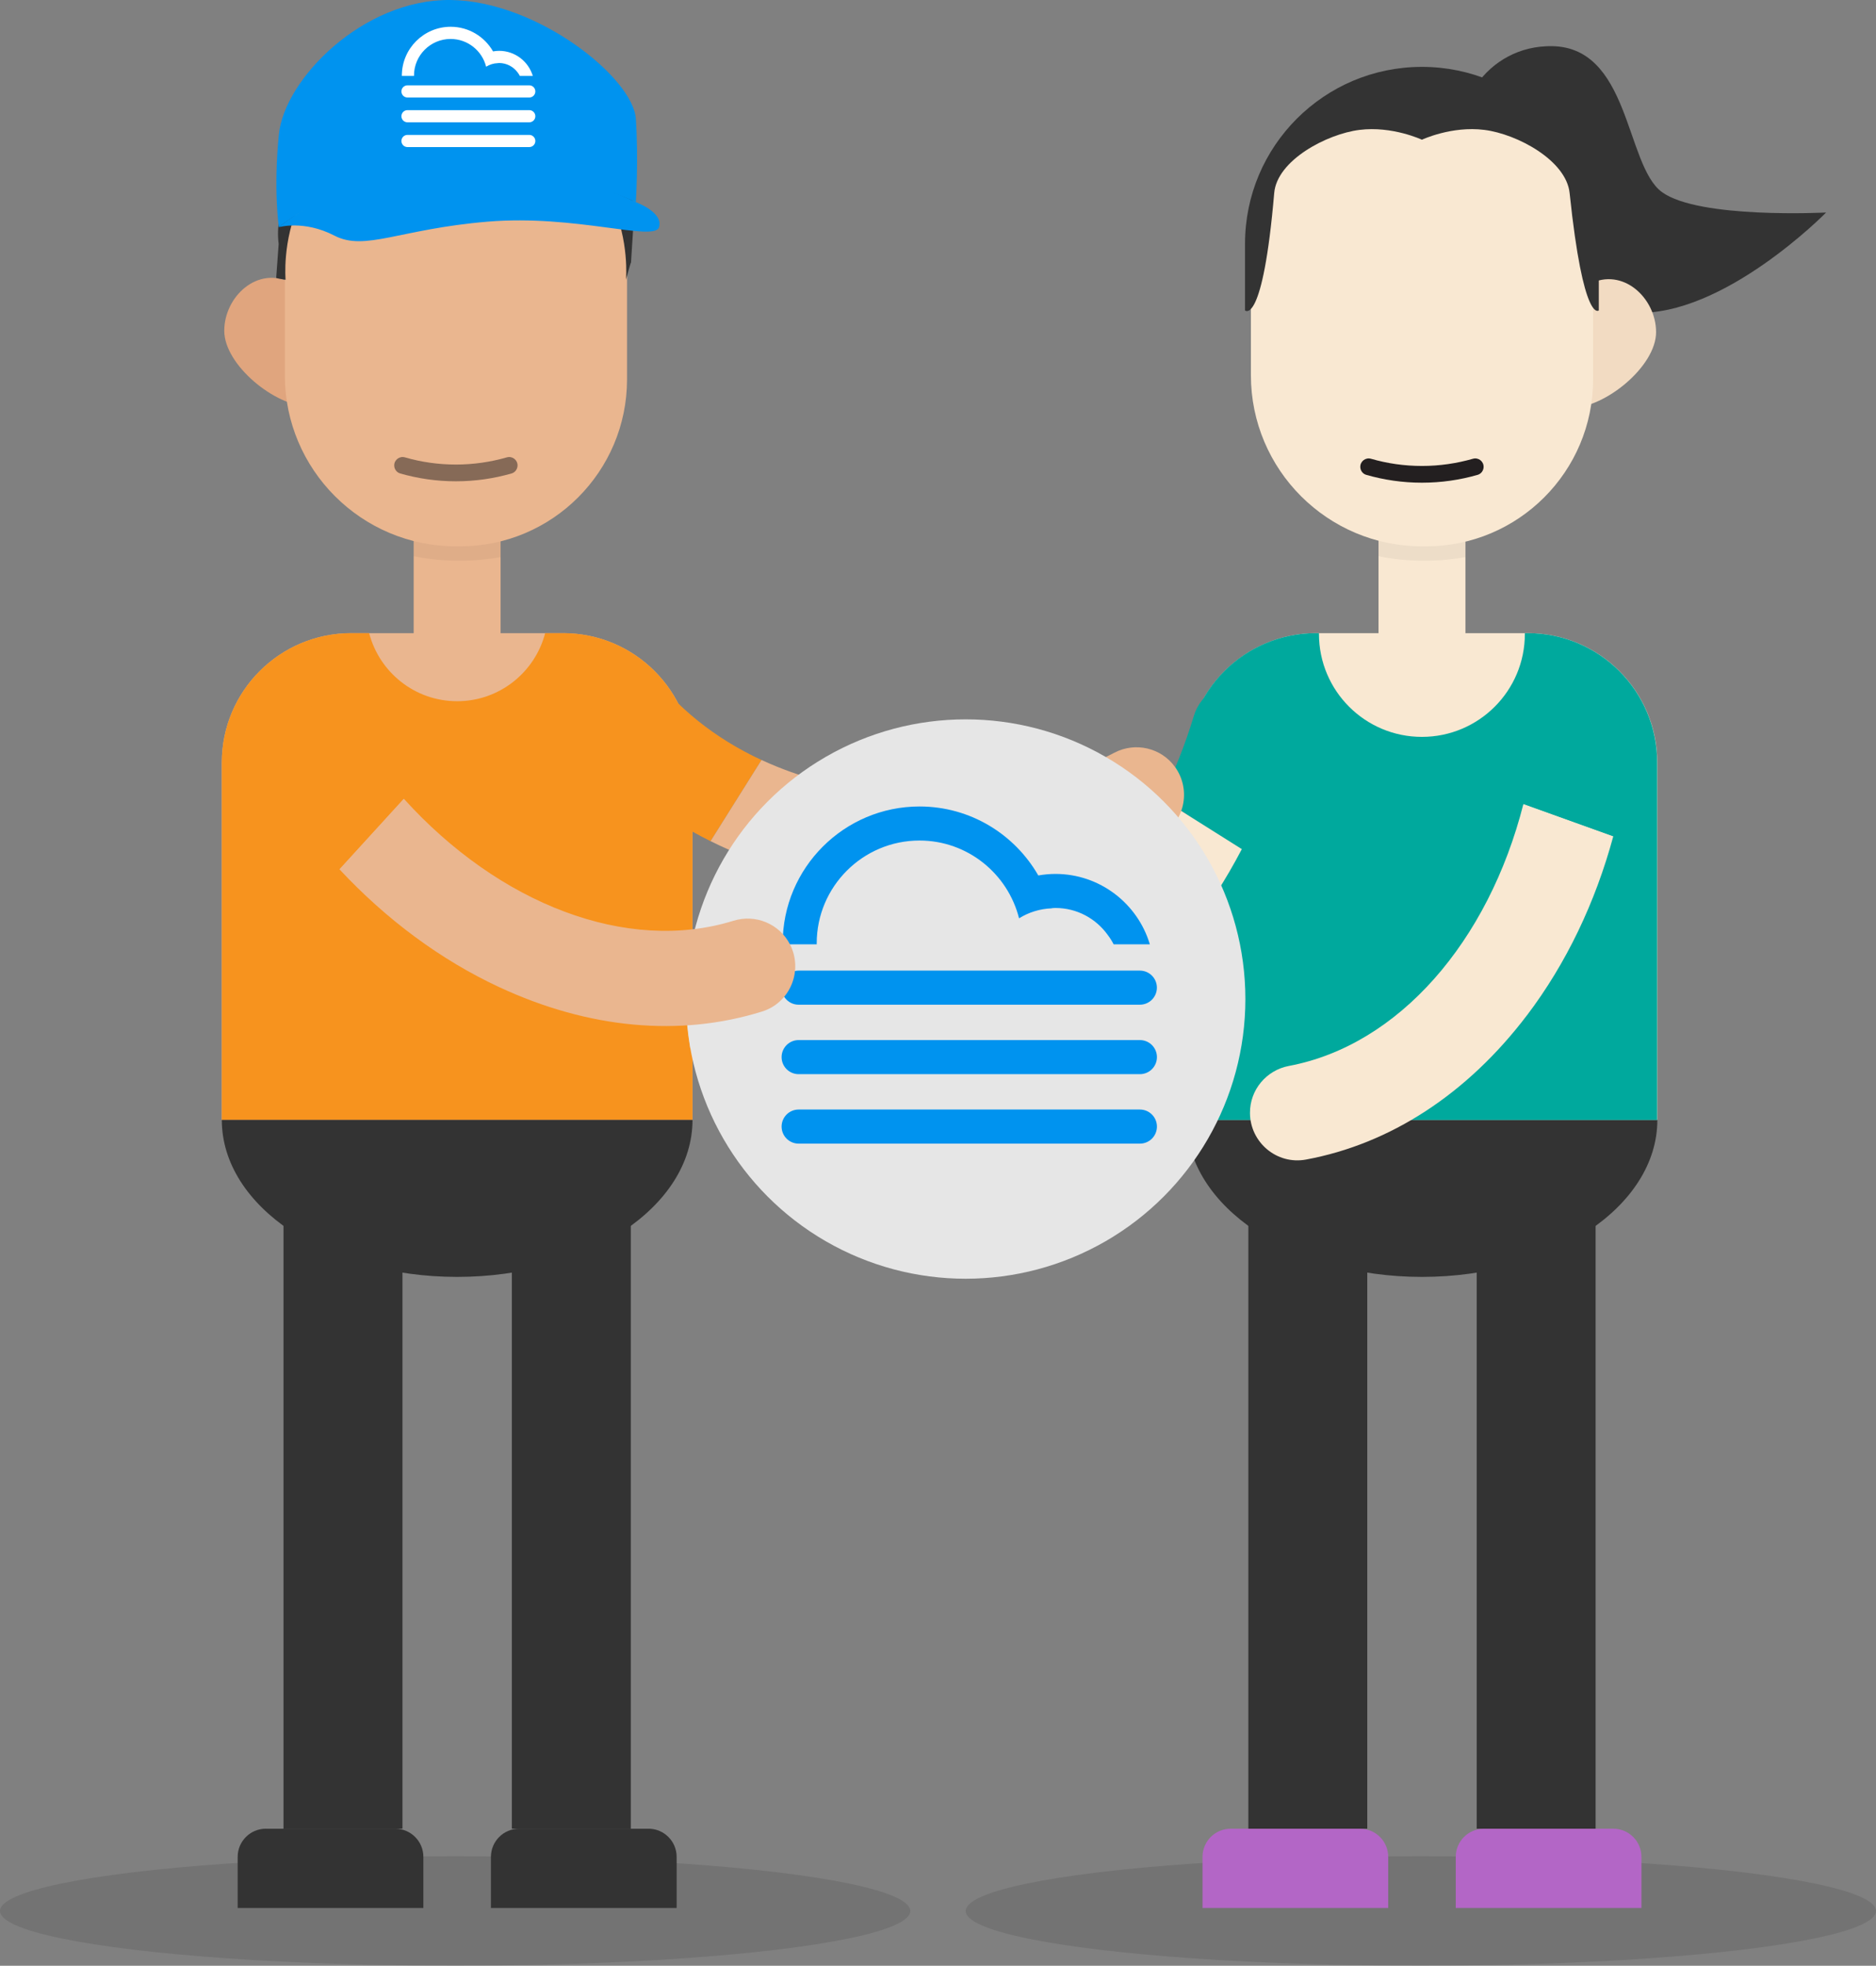 <?xml version="1.0" encoding="UTF-8"?><svg xmlns="http://www.w3.org/2000/svg" viewBox="0 0 428.05 448.54"><rect x="0" y="0" width="428.05" height="448.54" fill="#808080" stroke="none"/><defs><style>.cls-1{fill:#0093ef;}.cls-2{fill:#fff;}.cls-3{isolation:isolate;}.cls-4{fill:#f9e8d2;}.cls-5{opacity:.05;}.cls-6{fill:#333;}.cls-7{fill:#e6e6e6;}.cls-8{fill:#f7931e;}.cls-9{fill:#b366c6;}.cls-10{fill:#eab68f;}.cls-11{opacity:.1;}.cls-12{fill:#e0a57e;}.cls-13{fill:#ccc;}.cls-14{opacity:.5;}.cls-14,.cls-15{fill:#231f20;mix-blend-mode:overlay;}.cls-16{fill:#00a99d;}.cls-17{fill:#f2dbc2;}</style></defs><g class="cls-3"><g id="Layer_1"><ellipse class="cls-11" cx="324.2" cy="436.04" rx="103.85" ry="12.49"/><g><g><path class="cls-6" d="M334.85,39.25c-5.6-13.18,3.54-28.01,17.85-28.69,.18,0,.37-.02,.56-.02,18.75-.62,17.49,27.12,25.95,33.29,8.46,6.17,37.46,4.66,37.46,4.66,0,0-23.38,23.83-43.68,22.86-20.3-.97-28.32-14.96-33.45-23.17-2.02-3.23-3.54-6.23-4.69-8.92Z"/><path class="cls-17" d="M362.65,64.82c7.62-3.93,15.22,3.17,15.22,10.97,0,7.8-11.63,17.29-19.43,17.29l4.21-28.26Z"/><rect class="cls-4" x="314.54" y="104.68" width="19.83" height="39.96"/><path class="cls-5" d="M334.37,107.94h-19.83v18.97c3.19,.66,6.5,1.02,9.92,1.02h1.07c3.03,0,5.99-.29,8.85-.82v-19.16Z"/><path class="cls-4" d="M324.46,17.14h0c21.55,0,39.04,17.49,39.04,39.04v30.39c0,21.02-17.07,38.09-38.09,38.09h-.95c-21.55,0-39.04-17.49-39.04-39.04v-29.44c0-21.55,17.49-39.04,39.04-39.04Z"/><path class="cls-15" d="M324.46,106.32c-4.04,0-7.94-.57-11.64-1.64-1.22-.35-2.44,.56-2.44,1.83h0c0,.85,.55,1.61,1.36,1.84,4.04,1.16,8.3,1.79,12.71,1.79h0c4.41,0,8.68-.63,12.71-1.79,.81-.23,1.36-1,1.36-1.84h0c0-1.27-1.21-2.18-2.44-1.83-3.7,1.06-7.6,1.64-11.64,1.64Z"/><path class="cls-4" d="M300.28,144.47h48.34c16.3,0,29.53,13.23,29.53,29.53v81.55h-107.4v-81.55c0-16.3,13.23-29.53,29.53-29.53Z"/><path class="cls-6" d="M324.46,291.36c29.66,0,53.7-16.04,53.7-35.82h-107.4c0,19.78,24.04,35.82,53.7,35.82Z"/><path class="cls-9" d="M280.8,417.27h29.53c3.54,0,6.42,2.88,6.42,6.42v11.67h-42.37v-11.67c0-3.54,2.88-6.42,6.42-6.42Z"/><path class="cls-9" d="M338.58,417.27h29.53c3.54,0,6.42,2.88,6.42,6.42v11.67h-42.37v-11.67c0-3.54,2.88-6.42,6.42-6.42Z"/><path class="cls-16" d="M348.63,144.47h-.7c0,.06,0,.12,0,.18,0,12.97-10.51,23.49-23.49,23.49-12.97,0-23.49-10.51-23.49-23.49,0-.06,0-.12,0-.18h-.7c-16.31,0-29.53,13.22-29.53,29.53v81.55h107.4v-81.55c0-16.31-13.22-29.53-29.53-29.53Z"/><g><polygon class="cls-6" points="284.84 316.07 284.84 417.27 311.97 417.27 311.97 316.07 311.97 278.86 284.84 278.86 284.84 316.07"/><polygon class="cls-6" points="336.94 278.86 336.94 316.07 336.94 417.27 364.07 417.27 364.07 316.07 364.07 278.86 336.94 278.86"/></g><path class="cls-6" d="M324.44,15.26h0c-22.29,0-40.36,18.07-40.36,40.36v15.22s4.04,3.75,6.66-26.81c.64-7.45,11.97-13.45,19.45-14.39,7.48-.94,14.25,2.24,14.25,2.24,0,0,6.77-3.19,14.25-2.24,7.48,.94,18.67,6.95,19.45,14.39,3.14,30,6.66,26.81,6.66,26.81v-15.22c0-22.29-18.07-40.36-40.36-40.36Z"/></g><g><path class="cls-4" d="M348.42,231.65c-13.64,17.99-31.22,29.39-50.45,32.94-6.62,1.22-12.73-3.9-12.76-10.64h0c-.03-5.27,3.73-9.76,8.9-10.73,24.99-4.71,45.5-28.33,53.49-59.78l20.51,7.37c-4.1,15.13-10.75,29.05-19.69,40.85Z"/><path class="cls-16" d="M361.61,153.56h0c6.32-.03,11.37,5.32,10.89,11.62-.67,8.81-2.16,17.4-4.39,25.63l-20.51-7.37c1.61-6.35,2.73-13.02,3.25-19.92,.43-5.61,5.13-9.94,10.76-9.96Z"/></g><g><path class="cls-16" d="M285.04,155.97h0c6.18,1.33,9.95,7.64,8.13,13.69-2.55,8.46-5.85,16.52-9.8,24.08l-18.44-11.61c2.94-5.86,5.47-12.12,7.46-18.75,1.62-5.39,7.15-8.6,12.65-7.41Z"/><path class="cls-4" d="M255.34,229.4c-17.19,14.64-36.81,21.98-56.36,21.31-6.73-.23-11.59-6.55-10.17-13.14h0c1.11-5.15,5.74-8.73,11-8.57,25.41,.78,50.53-17.87,65.1-46.86l18.44,11.61c-7.26,13.89-16.75,26.06-28.02,35.65Z"/></g></g><ellipse class="cls-11" cx="103.85" cy="436.04" rx="103.85" ry="12.49"/><g><rect class="cls-10" x="94.39" y="104.68" width="19.83" height="39.96"/><path class="cls-5" d="M114.22,107.94h-19.83v18.97c3.19,.66,6.5,1.02,9.92,1.02h1.07c3.03,0,5.99-.29,8.85-.82v-19.16Z"/><path class="cls-10" d="M80.14,144.47h48.34c16.3,0,29.53,13.23,29.53,29.53v81.55H50.61v-81.55c0-16.3,13.23-29.53,29.53-29.53Z"/><path class="cls-8" d="M128.48,144.47h-4.09c-2.33,8.93-10.42,15.53-20.08,15.53-9.66,0-17.75-6.6-20.08-15.53h-4.09c-16.31,0-29.53,13.22-29.53,29.53v81.55h107.4v-81.55c0-16.31-13.22-29.53-29.53-29.53Z"/><path class="cls-6" d="M104.31,291.36c29.66,0,53.7-16.04,53.7-35.82H50.61c0,19.78,24.04,35.82,53.7,35.82Z"/><rect class="cls-6" x="64.69" y="278.86" width="27.14" height="138.41"/><rect class="cls-6" x="116.79" y="278.86" width="27.14" height="138.41"/><path class="cls-6" d="M60.65,417.27h29.53c3.54,0,6.42,2.88,6.42,6.42v11.67H54.23v-11.67c0-3.54,2.88-6.42,6.42-6.42Z"/><path class="cls-6" d="M118.44,417.27h29.53c3.54,0,6.42,2.88,6.42,6.42v11.67h-42.37v-11.67c0-3.54,2.88-6.42,6.42-6.42Z"/><path class="cls-12" d="M66.39,64.51c-7.62-3.93-15.22,3.17-15.22,10.97,0,7.8,11.63,17.29,19.43,17.29l-4.21-28.26Z"/><path class="cls-10" d="M104.03,17.14h0c21.55,0,39.04,17.49,39.04,39.04v30.39c0,21.02-17.07,38.09-38.09,38.09h-.95c-21.55,0-39.04-17.49-39.04-39.04v-29.44c0-21.55,17.49-39.04,39.04-39.04Z"/><path class="cls-14" d="M104.03,106c-4.04,0-7.94-.57-11.64-1.64-1.22-.35-2.44,.56-2.44,1.83h0c0,.85,.55,1.61,1.36,1.84,4.04,1.16,8.3,1.79,12.71,1.79h0c4.41,0,8.68-.63,12.71-1.79,.81-.23,1.36-1,1.36-1.84h0c0-1.27-1.21-2.18-2.44-1.83-3.7,1.06-7.6,1.64-11.64,1.64Z"/><path class="cls-6" d="M136.83,34.44h0s-.03-.05-.05-.07c-1.28-1.96-2.72-3.8-4.32-5.5-.05-.06-.1-.11-.16-.16-.49-.52-.99-1.02-1.51-1.5-.05-.05-.1-.09-.14-.14-1.13-1.06-2.32-2.05-3.57-2.96-.06-.05-.13-.09-.2-.14-.54-.39-1.09-.76-1.65-1.13-.13-.08-.26-.17-.39-.25-.54-.34-1.1-.67-1.66-.99-.1-.06-.2-.11-.3-.17-.67-.37-1.36-.73-2.05-1.06l-.05-.02c-.65-.31-1.31-.6-1.97-.87-.19-.08-.37-.15-.56-.22-.52-.2-1.04-.39-1.56-.57-.21-.07-.42-.14-.63-.21-.58-.19-1.18-.36-1.77-.53-.13-.04-.26-.08-.4-.11-.72-.19-1.46-.36-2.2-.5-.19-.04-.38-.07-.57-.1-.56-.1-1.12-.19-1.68-.27-.26-.04-.51-.07-.77-.1-.53-.06-1.07-.11-1.61-.16-.24-.02-.48-.04-.72-.05-.77-.05-1.54-.07-2.31-.07h-.02s0,0-.01,0c-.78,0-1.55,.03-2.31,.07-.24,.01-.48,.04-.72,.05-.54,.04-1.08,.09-1.61,.16-.26,.03-.51,.06-.77,.1-.56,.08-1.12,.17-1.68,.27-.19,.03-.38,.06-.57,.1-.74,.15-1.47,.31-2.2,.5-.13,.03-.26,.08-.4,.11-.6,.16-1.19,.34-1.77,.53-.21,.07-.42,.14-.63,.21-.53,.18-1.05,.37-1.56,.57-.19,.07-.37,.14-.56,.22-.67,.27-1.33,.56-1.97,.87l-.05,.02c-.7,.33-1.38,.69-2.05,1.06-.1,.05-.2,.11-.3,.17-.56,.32-1.11,.65-1.66,.99-.13,.08-.26,.16-.39,.25-.56,.36-1.11,.74-1.65,1.13-.07,.05-.13,.09-.2,.14-1.25,.92-2.44,1.91-3.57,2.96-.05,.05-.1,.09-.15,.14-.52,.49-1.02,.99-1.51,1.5-.05,.06-.11,.11-.16,.16-1.6,1.7-3.04,3.54-4.32,5.5-.02,.02-.03,.05-.05,.07h0c-3.94,6.1-8.66,13.14-7.61,21.22l-.56,7.73c.13,.17,2.14,.43,2.14,.43,0,0-.81-8.93,3.26-17.61,4.07-8.68,10.94-10.49,10.94-10.49h49.27s6.87,1.81,10.94,10.49c4.07,8.68,3.26,17.61,3.26,17.61,0,0,1.01-3.77,1.15-3.93l.68-10.74c0-7.8-3.92-8.6-7.86-14.7Z"/><g><path class="cls-8" d="M147.83,152.52l-17.58,12.74c.99,1.37,2.02,2.7,3.09,4,7.73,9.4,17.48,17.04,28.79,22.68l11.63-18.52c-10.63-4.93-19.48-12-25.94-20.9Z"/><path class="cls-10" d="M268.09,174.98c-3.17-4.37-9.06-5.73-13.84-3.22-14.51,7.63-33.16,11.04-51.72,9.23-10.54-1.03-20.22-3.62-28.77-7.58l-11.63,18.52c11.35,5.66,24.27,9.3,38.29,10.67,22.66,2.21,45.72-2.1,63.99-11.68,5.83-3.05,7.54-10.61,3.68-15.94Z"/></g></g><path class="cls-13" d="M157.5,239.12s13.6-2.91,17.31-5.85c4.29-3.39,6.98-5.69,6.26-9.95,0,0-5.48,8.62-24.23,10.63,0,0,.54,4.47,.66,5.16Z"/><path class="cls-1" d="M145.08,46.13s.64-9.73,0-19.04C144.45,17.78,122.66,.21,102.77,0c-19.89-.21-37.87,17.99-39.14,30.68-1.27,12.7,0,21.15,0,21.15,0,0,32.79-27.29,81.46-5.71Z"/><path class="cls-1" d="M145.08,46.13s6.35,2.31,5.29,5.71c-1.06,3.39-19.04-2.95-39.14-1.26-20.1,1.69-27.93,6.81-34.91,3.19-6.98-3.62-12.69-1.93-12.69-1.93,0,0,33.22-28.77,81.46-5.71Z"/><g><path class="cls-2" d="M120.76,30.78h-27.78c-.77,0-1.39,.62-1.39,1.39s.62,1.39,1.39,1.39h27.78c.77,0,1.39-.62,1.39-1.39s-.62-1.39-1.39-1.39Z"/><path class="cls-2" d="M120.76,25.13h-27.78c-.77,0-1.39,.62-1.39,1.39s.62,1.39,1.39,1.39h27.78c.77,0,1.39-.62,1.39-1.39s-.62-1.39-1.39-1.39Z"/><path class="cls-2" d="M92.98,22.25h27.78c.77,0,1.39-.62,1.39-1.39s-.62-1.39-1.39-1.39h-27.78c-.77,0-1.39,.62-1.39,1.39s.62,1.39,1.39,1.39Z"/><path class="cls-2" d="M94.46,17.33s0-.05,0-.08c0-4.61,3.75-8.36,8.36-8.36,3.91,0,7.19,2.7,8.1,6.33,.78-.48,1.69-.78,2.66-.81h0c.1-.01,.2-.03,.3-.03,1.75,0,3.3,.87,4.26,2.19,.18,.24,.34,.49,.48,.76h2.95c-.99-3.31-4.06-5.73-7.68-5.73-.48,0-.94,.05-1.39,.13-1.92-3.35-5.53-5.62-9.67-5.62-6.14,0-11.14,5-11.14,11.14,0,.03,0,.05,0,.08h2.78Z"/></g><circle class="cls-7" cx="220.34" cy="227.96" r="63.82"/><g><path class="cls-1" d="M260.09,253.17h-77.86c-2.15,0-3.89,1.74-3.89,3.89s1.74,3.89,3.89,3.89h77.86c2.15,0,3.89-1.74,3.89-3.89s-1.74-3.89-3.89-3.89Z"/><path class="cls-1" d="M260.09,237.32h-77.86c-2.15,0-3.89,1.74-3.89,3.89s1.74,3.89,3.89,3.89h77.86c2.15,0,3.89-1.74,3.89-3.89s-1.74-3.89-3.89-3.89Z"/><path class="cls-1" d="M182.22,229.25h77.86c2.15,0,3.89-1.74,3.89-3.89s-1.74-3.89-3.89-3.89h-77.86c-2.15,0-3.89,1.74-3.89,3.89s1.74,3.89,3.89,3.89Z"/><path class="cls-1" d="M186.36,215.47c0-.08-.01-.15-.01-.23,0-12.93,10.52-23.45,23.45-23.45,10.96,0,20.16,7.57,22.72,17.75,2.18-1.36,4.73-2.18,7.47-2.28v-.03c.27-.02,.54-.05,.83-.05,4.92,0,9.26,2.43,11.93,6.15,.51,.67,.96,1.38,1.35,2.14h8.26c-2.77-9.28-11.38-16.06-21.54-16.06-1.34,0-2.64,.13-3.91,.35-5.39-9.4-15.51-15.74-27.1-15.74-17.21,0-31.22,14.01-31.22,31.22,0,.08,0,.15,0,.23h7.78Z"/></g><g><path class="cls-10" d="M113.91,225.24c20.46,9.54,41.33,11.4,59.99,5.56,6.43-2.01,9.43-9.4,6.32-15.37h0c-2.43-4.67-7.85-6.89-12.88-5.33-24.29,7.51-53.46-3.79-75.22-27.87l-14.69,16.1c10.69,11.46,23.07,20.67,36.49,26.92Z"/><path class="cls-8" d="M65.77,162.35h0c-5.6,2.92-7.56,10.02-4.2,15.36,4.71,7.48,10.03,14.37,15.85,20.61l14.69-16.1c-4.39-4.86-8.49-10.24-12.18-16.09-3-4.76-9.18-6.39-14.17-3.78Z"/></g></g></g></svg>